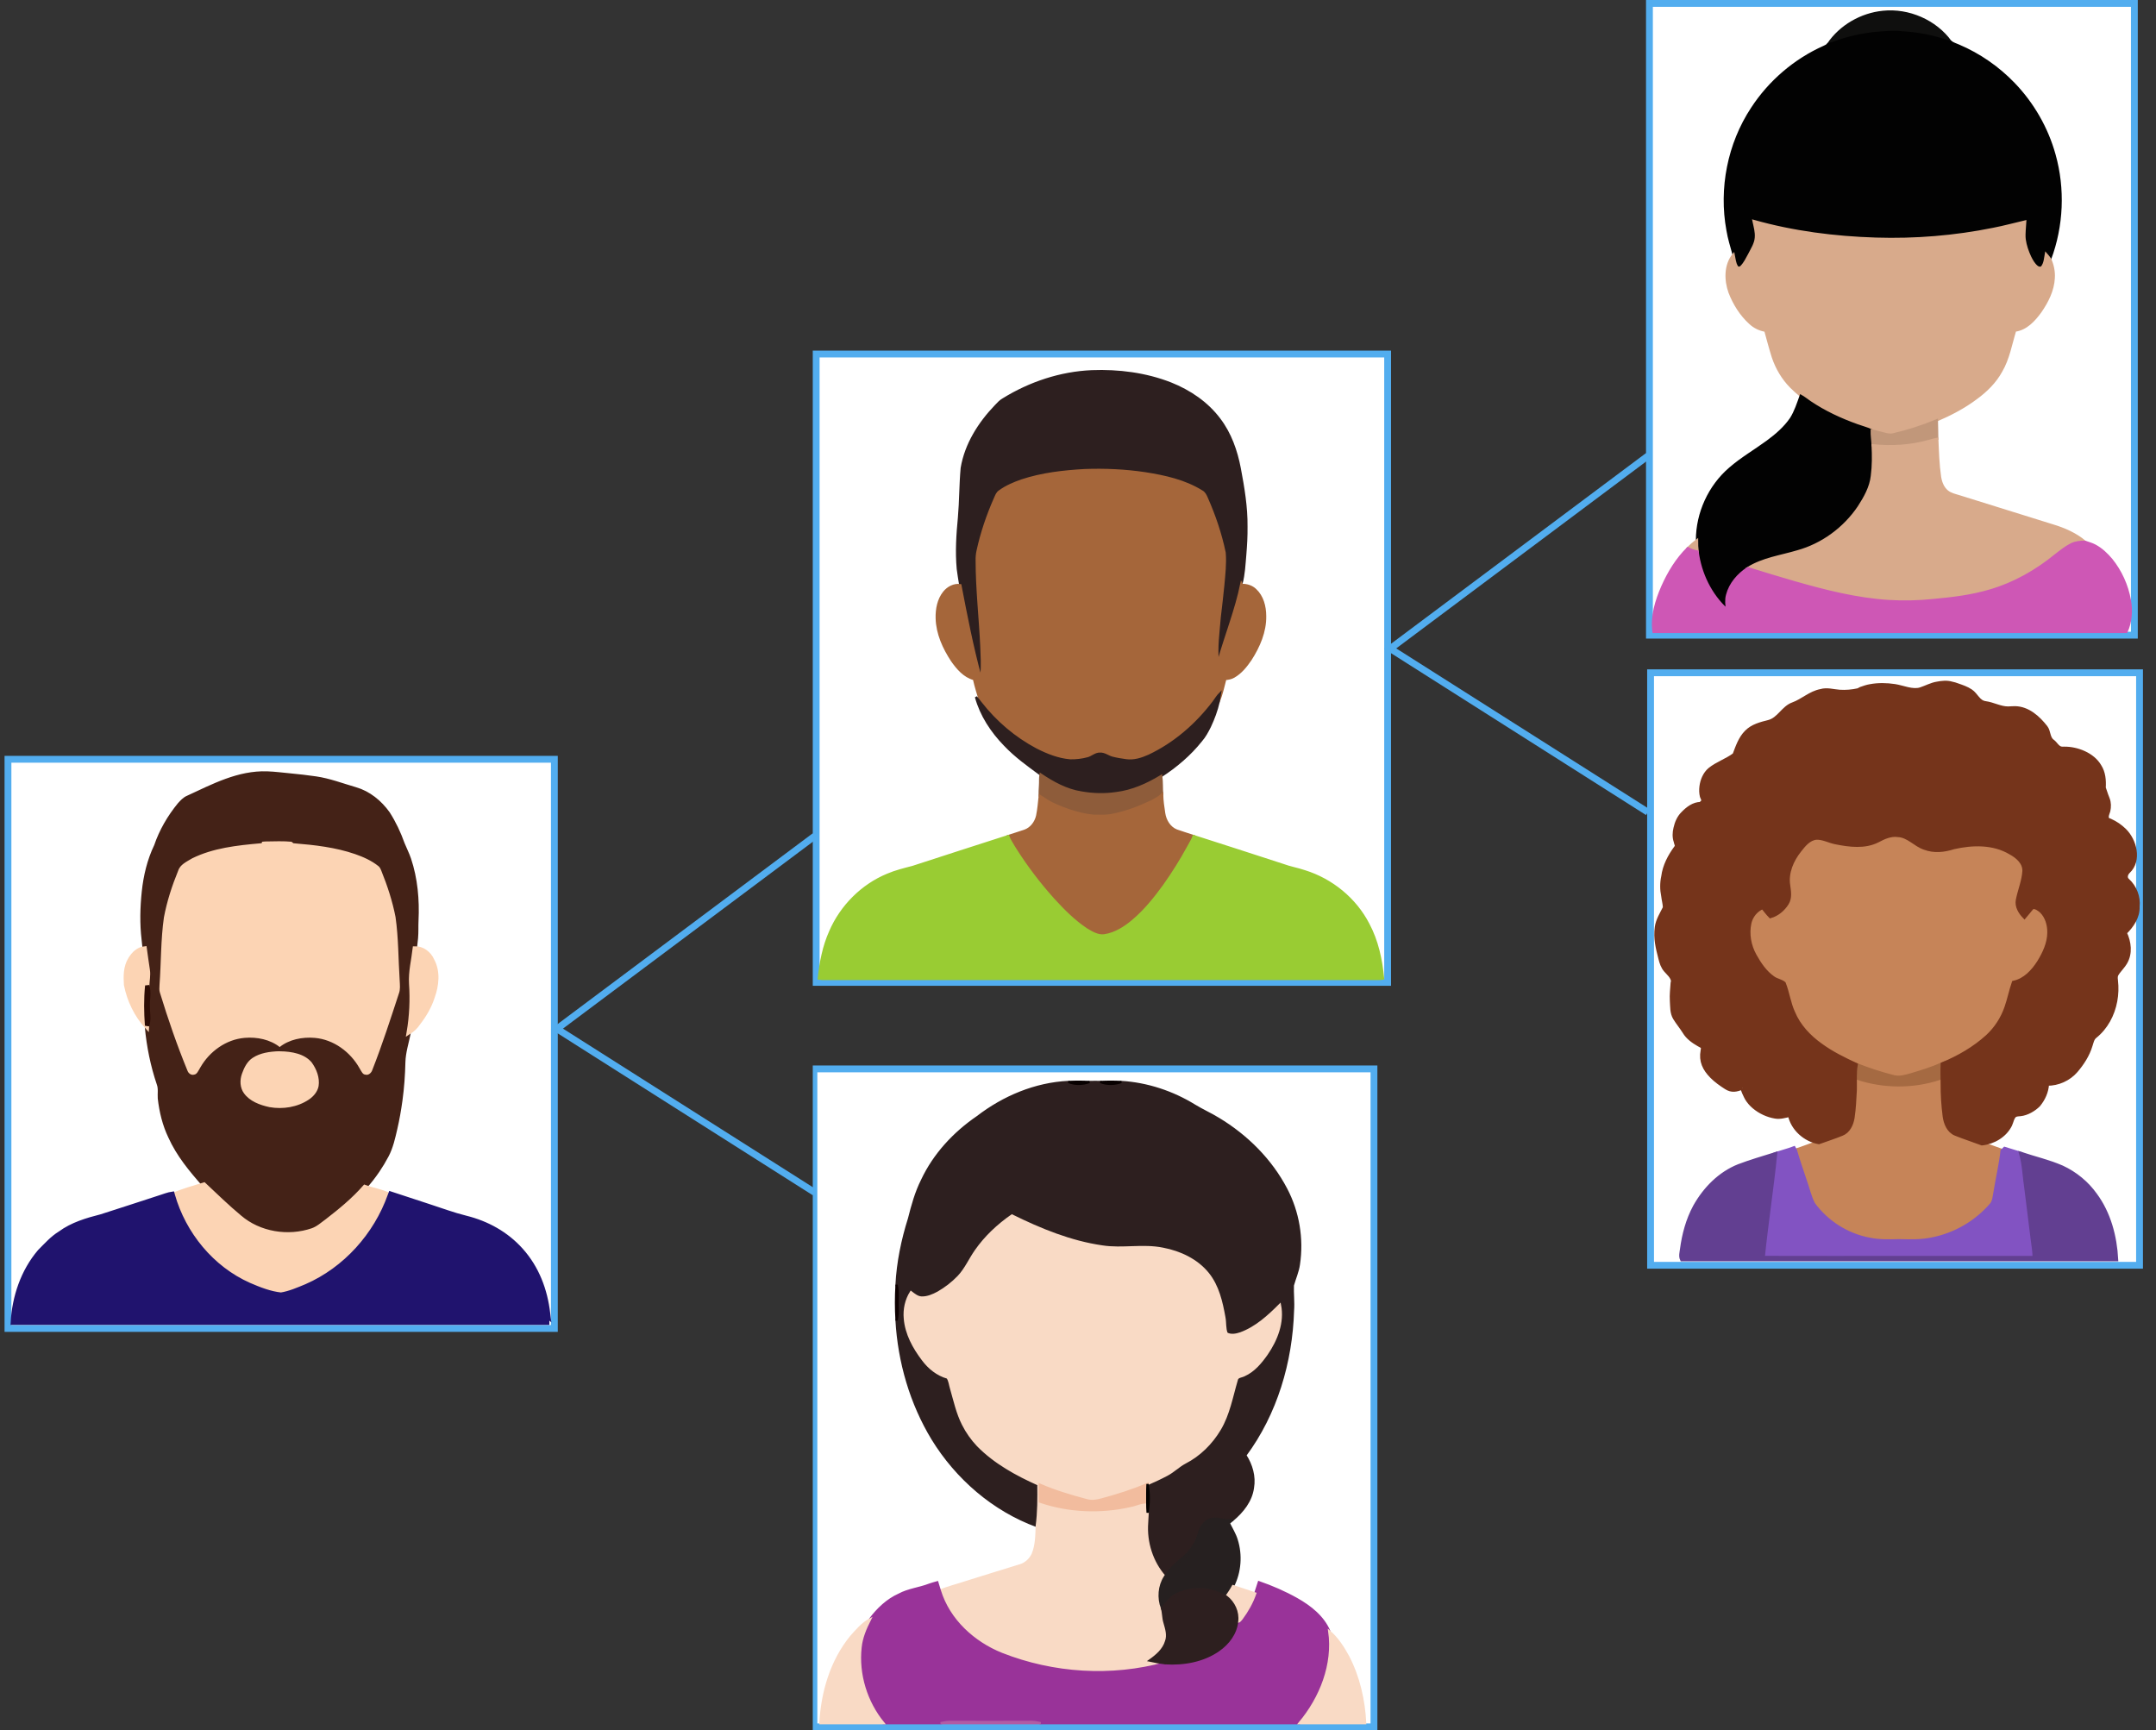 <svg width="947" height="760" viewBox="0 0 947 760" fill="none" xmlns="http://www.w3.org/2000/svg">
<rect x="0" y="0" width="947" height="760" fill="#333333" stroke="none"/>
<g clip-path="url(#clip0)">
<rect x="724.998" y="295.5" width="214.772" height="260.251" fill="white" stroke="#52ADEF" stroke-width="3"/>
<path d="M824.74 369.205C827.48 367.748 830.46 366.362 833.658 366.819C838.262 367.02 841.237 371.075 845.415 372.422C849.512 373.988 854.023 373.488 858.11 372.156C866.331 370.276 875.593 370.031 883.056 374.499C886.064 376.118 889.229 378.771 889.164 382.499C888.93 386.907 887.126 391.027 886.282 395.32C885.742 398.109 887.355 400.728 889.229 402.652C890.444 401.283 891.49 399.772 892.749 398.435C894.214 398.261 895.527 399.245 896.601 400.136C899.139 402.571 900.164 406.229 900.104 409.669C900.055 414.327 898.012 418.68 895.62 422.577C893.016 426.664 889.436 430.567 884.495 431.627C883.275 435.203 882.534 438.926 881.291 442.497C879.619 447.378 876.726 451.845 872.918 455.34C867.186 460.531 860.381 464.455 853.255 467.422C848.864 469.368 844.266 470.819 839.662 472.178C837.085 472.917 834.361 473.754 831.681 473.047C826.047 471.656 820.539 469.786 815.14 467.688C809.839 465.21 804.549 462.628 799.815 459.166C794.623 455.481 790.062 450.682 787.611 444.742C785.715 440.66 785.197 436.116 783.552 431.969C782.179 430.866 780.261 430.659 778.834 429.599C775.282 427.143 772.808 423.458 770.738 419.74C768.324 415.436 767.387 410.278 768.428 405.435C769.12 402.337 771.294 399.636 774.263 398.429C775.374 399.772 776.404 401.196 777.646 402.435C780.61 401.598 783.198 399.413 784.827 396.82C786.396 394.402 785.829 391.445 785.464 388.771C784.642 383.265 787.017 377.798 790.395 373.553C792.296 371.118 794.503 368.308 797.821 367.976C800.817 367.878 803.509 369.476 806.407 370.014C812.416 371.205 819.052 372.091 824.74 369.205Z" fill="#C68458" stroke="#C68458" stroke-width="1.717"/>
<path d="M839.662 472.178C844.266 470.819 848.864 469.368 853.255 467.423C853.135 470.27 853.244 473.129 853.25 475.983C853.086 475.755 852.759 475.303 852.591 475.081C840.496 479.13 827.181 479.027 815.097 475.004C814.971 476.265 814.835 477.526 814.748 478.793C814.868 475.091 814.465 471.358 815.14 467.689C820.539 469.787 826.047 471.656 831.681 473.048C834.361 473.754 837.085 472.917 839.662 472.178Z" fill="#A56A42" stroke="#A56A42" stroke-width="1.717"/>
<path d="M815.097 475.005C827.18 479.026 840.496 479.13 852.591 475.081C852.76 475.304 853.086 475.755 853.25 475.983C853.223 480.782 853.539 485.581 854.149 490.342C854.574 493.37 855.898 496.745 858.938 497.995C862.757 499.55 866.696 500.794 870.553 502.251C873.517 503.43 876.53 504.479 879.537 505.555C878.867 511.61 877.423 517.551 876.475 523.567C876.072 525.404 876.05 527.464 874.885 529.03C868.227 536.862 858.878 542.34 848.777 544.329C843.994 545.384 839.069 545.237 834.209 545.117C829.839 545.221 825.421 545.367 821.122 544.465C811.305 542.639 802.288 536.927 796.437 528.866C794.71 525.589 793.996 521.899 792.716 518.447C791.294 514.116 789.768 509.816 788.51 505.436C792.018 504.322 795.445 502.957 798.91 501.713C802.261 500.501 805.666 499.408 808.968 498.066C811.882 496.935 813.304 493.81 813.756 490.908C814.361 486.897 814.535 482.837 814.748 478.793C814.835 477.526 814.971 476.265 815.097 475.005Z" fill="#C68458" stroke="#C68458" stroke-width="1.717"/>
<path d="M938.943 398.239C939.412 393.951 937.717 389.619 934.558 386.706C933.245 385.662 933.762 383.825 934.83 382.82C940.043 377.911 937.66 369.065 933.135 364.669C931.359 362.943 929.265 361.489 926.995 360.485C925.77 359.943 925.399 360.06 925.397 358.721C925.396 357.875 925.893 356.991 926.082 356.174C926.476 354.463 926.457 352.53 925.813 350.878C925.361 349.677 924.865 348.497 924.506 347.269C924.402 346.959 924.19 346.334 924.081 346.024C924.266 342.763 924.015 339.35 922.19 336.535C919.247 331.433 912.356 328.733 906.642 328.807C906.155 328.813 905.66 328.851 905.189 328.73C903.632 328.333 902.83 326.486 901.569 325.599C899.537 324.17 900.006 321.294 898.551 319.436C895.259 315.229 890.733 311.1 885.054 311.027C884.044 311.014 883.036 311.139 882.025 311.146C878.686 311.169 875.406 309.255 872.09 308.826C868.937 308.418 868.058 305.168 865.643 303.552C863.838 302.344 861.891 301.704 859.864 300.995C859.553 300.886 858.938 300.679 858.627 300.571C858.295 300.489 857.63 300.326 857.298 300.245C855.2 299.614 852.994 299.848 850.891 300.255C848.319 300.652 846.031 301.968 843.579 302.756C840.075 303.882 835.709 301.829 832.214 301.31C828.662 300.783 825.012 300.701 821.482 301.364C820.049 301.598 818.687 302.071 817.33 302.555C817.041 302.701 816.469 303.006 816.18 303.158C813.511 303.753 810.775 303.987 808.046 303.811C805.204 303.628 802.512 302.675 799.689 303.527C795.183 304.37 791.795 307.778 787.551 309.321C783.225 310.854 781.394 315.925 776.883 317.094C773.396 317.969 769.719 318.893 767.125 321.55C764.401 324.268 763.176 327.996 761.852 331.502C758.479 334.051 754.29 335.355 750.983 338.035C748.836 339.873 747.655 342.716 747.312 345.471C747.132 346.915 747.17 348.409 747.52 349.826C747.624 350.244 748.252 351.316 748.184 351.684C748.167 351.78 747.103 353.09 747.044 353.09C743.922 353.085 741.269 355.133 739.204 357.28C737.428 359.014 736.431 361.384 735.908 363.775C735.434 365.678 735.363 367.721 736.006 369.596C736.082 370.461 736.899 371.45 736.197 372.227C733.413 376.015 731.124 380.293 730.536 385.01C729.926 387.815 729.931 390.739 730.52 393.549C730.705 395.261 731.217 396.935 731.255 398.663C729.888 401.441 728.133 404.109 727.708 407.245C727.04 412.176 728.068 416.2 729.278 420.952C729.773 422.896 730.318 424.667 731.648 426.194C732.898 427.628 734.451 428.83 734.829 430.806C734.78 431.051 734.687 431.54 734.644 431.785C734.491 434.355 734.148 436.932 734.317 439.513C734.497 442.073 734.29 444.813 735.652 447.111C736.932 449.231 738.545 451.128 739.858 453.231C741.318 455.69 743.698 457.376 746.137 458.773C747.804 459.728 748.19 459.553 747.829 461.484C746.972 466.07 748.653 469.512 751.852 472.77C753.733 474.685 755.946 476.221 758.196 477.669C760.62 479.229 762.777 478.795 765.393 477.657C764.908 477.868 767.029 482.097 767.275 482.497C768.141 483.909 769.181 485.104 770.452 486.168C773.109 488.394 776.368 489.908 779.793 490.473C781.981 490.834 784.029 490.168 786.151 489.712C787.415 495.821 792.852 500.636 798.91 501.712C802.261 500.5 805.666 499.408 808.967 498.066C811.882 496.935 813.304 493.81 813.756 490.908C814.361 486.896 814.535 482.837 814.748 478.793C814.868 475.091 814.465 471.357 815.14 467.689C809.839 465.21 804.549 462.629 799.815 459.167C794.622 455.482 790.062 450.682 787.611 444.742C785.715 440.66 785.197 436.116 783.552 431.969C782.179 430.866 780.261 430.66 778.834 429.6C775.282 427.143 772.808 423.458 770.738 419.741C768.324 415.436 767.387 410.278 768.428 405.435C769.12 402.337 771.293 399.636 774.263 398.43C775.374 399.772 776.404 401.196 777.646 402.435C780.61 401.598 783.198 399.413 784.827 396.821C786.396 394.402 785.829 391.446 785.464 388.771C784.641 383.266 787.017 377.798 790.395 373.553C792.296 371.118 794.503 368.308 797.82 367.977C800.817 367.879 803.508 369.477 806.407 370.015C812.416 371.205 819.052 372.091 824.74 369.205C827.48 367.748 830.46 366.362 833.658 366.819C838.262 367.02 841.237 371.075 845.415 372.423C849.512 373.988 854.023 373.488 858.11 372.156C866.331 370.276 875.593 370.031 883.056 374.499C886.064 376.118 889.229 378.771 889.164 382.499C888.93 386.907 887.126 391.027 886.282 395.321C885.742 398.109 887.355 400.728 889.229 402.652C890.444 401.283 891.49 399.772 892.749 398.435C894.214 398.261 895.527 399.245 896.601 400.136C899.139 402.571 900.164 406.229 900.104 409.669C900.055 414.327 898.012 418.681 895.62 422.578C893.016 426.665 889.436 430.567 884.495 431.627C883.275 435.203 882.534 438.926 881.291 442.497C879.619 447.378 876.726 451.846 872.918 455.34C867.186 460.531 860.381 464.455 853.255 467.423C853.135 470.271 853.244 473.13 853.25 475.983C853.223 480.782 853.539 485.581 854.149 490.342C854.574 493.37 855.898 496.745 858.938 497.995C862.757 499.549 866.696 500.794 870.553 502.251C875.636 501.718 880.649 498.767 882.948 494.103C883.536 492.909 883.948 490.348 885.244 489.778C885.93 489.477 886.704 489.483 887.449 489.407C890.309 489.115 893.341 487.343 895.359 485.342C897.521 482.728 899.02 479.472 899.156 476.048C903.972 476.081 908.734 473.939 911.866 470.293C914.623 467.048 917.009 463.385 918.246 459.281C918.731 457.863 918.965 456.216 920.213 455.221C925.028 451.383 928.031 445.687 929.14 439.694C929.685 436.747 929.788 433.715 929.441 430.737C929.233 428.951 929.262 428.437 930.356 426.96C931.379 425.581 932.602 424.352 933.484 422.869C935.922 418.768 935.296 413.858 933.337 409.697C936.415 406.68 939.134 402.734 938.943 398.239Z" fill="#75341B" stroke="#75341B" stroke-width="1.717"/>
<path d="M779.749 506.941C782.468 506.06 785.246 505.354 787.927 504.348C788.068 504.62 788.363 505.164 788.51 505.435C789.768 509.816 791.294 514.115 792.716 518.447C793.996 521.898 794.71 525.589 796.437 528.866C802.288 536.926 811.305 542.639 821.122 544.465C825.421 545.367 829.839 545.22 834.209 545.117C839.069 545.237 843.994 545.383 848.777 544.329C858.878 542.34 868.227 536.861 874.884 529.029C876.05 527.464 876.072 525.404 876.475 523.567C877.423 517.55 878.867 511.61 879.537 505.555C879.788 505.316 880.294 504.838 880.545 504.593C882.942 505.354 885.345 506.093 887.758 506.827C889.131 511.773 889.23 516.952 890.025 522.007C890.962 529.567 891.937 537.117 892.847 544.677C893.212 547.269 893.61 549.867 893.648 552.498C853.866 552.438 814.084 552.568 774.307 552.471C775.832 537.263 778.224 522.143 779.749 506.941Z" fill="#8253C2" stroke="#8253C2" stroke-width="1.717"/>
<path d="M763.71 512.18C768.967 510.175 774.383 508.626 779.749 506.941C778.224 522.143 775.832 537.263 774.306 552.471C814.083 552.569 853.865 552.438 893.648 552.498C893.61 549.867 893.212 547.269 892.847 544.677C891.937 537.117 890.962 529.567 890.025 522.007C889.229 516.953 889.131 511.773 887.758 506.827C893.746 508.805 899.94 510.235 905.737 512.767C911.523 515.447 916.622 519.627 920.322 524.822C926.347 532.97 929.006 543.149 929.54 553.145H738.785C738.115 551.742 738.578 550.215 738.758 548.769C739.618 542.242 741.351 535.758 744.505 529.948C748.815 522.23 755.385 515.49 763.71 512.18Z" fill="#623F91" stroke="#623F91" stroke-width="1.717"/>
</g>
<g clip-path="url(#clip1)">
<rect x="724.5" y="1.5" width="213" height="277.478" fill="white" stroke="#52ADEF" stroke-width="3"/>
<path d="M803.019 19.359C808.407 11.389 817.557 6.168 827.096 5.217C838.359 4.055 850.145 9.163 856.815 18.338C855.469 18.069 854.141 17.734 852.848 17.285C847.294 15.579 841.528 14.586 835.731 14.226C831.392 13.767 827.043 14.226 822.719 14.586C817.084 15.349 811.467 16.511 806.139 18.536C805.132 18.921 804.083 19.178 803.019 19.359Z" fill="#0F0F0E" stroke="#0F0F0E"/>
<path d="M822.719 14.586C827.043 14.226 831.392 13.767 835.731 14.226C841.528 14.586 847.294 15.579 852.848 17.285C854.141 17.734 855.469 18.069 856.815 18.338C857.854 19.14 859.133 19.514 860.324 20.03C869.428 23.898 877.713 29.653 884.567 36.782C892.961 45.504 899.175 56.321 902.408 67.993C906.594 82.947 905.905 99.215 900.475 113.766C899.921 112.964 899.299 112.215 898.652 111.491C898.303 113.406 898.218 115.522 897.031 117.15C896.441 117.938 895.307 117.645 894.664 117.097C893.343 116.009 892.502 114.466 891.742 112.961C890.587 110.484 889.668 107.87 889.297 105.153C889.004 102.525 889.449 99.893 889.566 97.269C884.888 98.36 880.253 99.639 875.533 100.543C858.575 103.984 841.225 105.383 823.934 104.846C805.817 104.281 787.683 101.981 770.22 97.035C770.735 99.494 771.502 101.97 771.241 104.511C771.004 107.167 769.467 109.428 768.308 111.756C767.27 113.604 766.376 115.603 764.86 117.119C764.358 117.691 763.309 117.836 762.913 117.066C761.914 115.483 761.864 113.54 761.469 111.76C760.497 108.245 759.398 104.754 758.808 101.147C755.424 82.802 759.275 63.214 769.555 47.62C777.218 35.842 788.312 26.318 801.147 20.595C801.832 20.288 802.535 19.956 803.019 19.359C804.083 19.179 805.132 18.921 806.139 18.536C811.467 16.511 817.084 15.349 822.719 14.586Z" fill="#020202" stroke="#020202"/>
<path d="M770.22 97.035C787.683 101.981 805.817 104.281 823.934 104.846C841.224 105.383 858.575 103.984 875.533 100.543C880.253 99.639 884.888 98.36 889.566 97.269C889.449 99.893 889.004 102.525 889.297 105.153C889.668 107.87 890.587 110.484 891.742 112.961C892.502 114.466 893.342 116.009 894.664 117.097C895.307 117.645 896.441 117.938 897.031 117.15C898.218 115.522 898.303 113.406 898.652 111.491C899.299 112.215 899.921 112.964 900.475 113.766C901.648 116.38 902.263 119.259 902.072 122.131C901.807 127.529 899.274 132.51 896.257 136.877C893.526 140.667 889.99 144.543 885.103 145.2C883.252 151.206 882.21 157.564 878.991 163.054C876.352 167.869 872.346 171.776 867.94 174.987C862.666 178.948 856.773 182.003 850.731 184.607C844.51 187.214 838.066 189.281 831.495 190.81C829.916 191.188 828.336 190.655 826.821 190.259C825.27 189.818 823.673 189.539 822.133 189.055C820.094 188.111 817.9 187.585 815.798 186.808C808.492 184.197 801.387 180.908 794.95 176.549C793.611 175.659 792.385 174.588 790.962 173.825C789.488 172.6 788.054 171.321 786.694 169.971C783.041 166.287 780.335 161.705 778.702 156.791C777.498 152.976 776.491 149.104 775.42 145.25C772.933 144.833 770.598 143.716 768.754 141.992C764.673 138.322 761.688 133.532 759.713 128.441C757.784 123.043 757.671 116.395 761.469 111.76C761.864 113.54 761.914 115.483 762.914 117.066C763.309 117.836 764.359 117.691 764.86 117.119C766.376 115.603 767.27 113.604 768.308 111.756C769.467 109.428 771.004 107.167 771.241 104.511C771.502 101.97 770.735 99.494 770.22 97.035Z" fill="#D8AA8B" stroke="#D8AA8B"/>
<path d="M790.961 173.825C792.385 174.588 793.611 175.659 794.95 176.549C801.387 180.908 808.492 184.197 815.798 186.808C817.9 187.585 820.094 188.111 822.132 189.054C822.079 191.241 822.457 193.41 822.546 195.593C822.775 200.069 822.8 204.577 822.214 209.032C821.67 214.051 819.098 218.549 816.398 222.714C810.078 232.061 800.44 239.158 789.545 242.182C782.189 244.38 774.289 245.393 767.679 249.555C763.468 252.293 759.91 256.391 758.624 261.326C758.034 263.453 758.289 265.671 758.61 267.819C751.368 261.273 746.881 251.915 745.641 242.285C745.45 240.617 745.383 238.943 745.394 237.268C745.394 225.342 750.81 213.515 759.871 205.757C764.977 201.313 770.866 197.925 776.31 193.933C780.207 191.064 783.945 187.843 786.697 183.826C788.626 180.735 789.736 177.231 790.961 173.825Z" fill="#020202" stroke="#020202"/>
<path d="M831.495 190.81C838.066 189.281 844.51 187.214 850.732 184.607C850.76 187.32 850.926 190.029 850.915 192.746C849.728 192.997 848.555 193.304 847.393 193.647C839.341 195.94 830.852 196.466 822.546 195.593C822.458 193.41 822.08 191.241 822.133 189.055C823.673 189.538 825.27 189.818 826.821 190.259C828.336 190.655 829.916 191.188 831.495 190.81Z" fill="#C1977A" stroke="#C1977A"/>
<path d="M847.393 193.647C848.555 193.304 849.728 192.997 850.915 192.746C851.166 198.314 851.308 203.906 852.12 209.427C852.488 211.805 853.403 214.257 855.321 215.818C856.897 217.093 858.942 217.471 860.825 218.072C874.385 222.304 887.944 226.536 901.507 230.754C906.651 232.294 911.714 234.495 915.854 237.979C913.788 237.954 911.657 238.134 909.785 239.084C907.273 240.338 905.089 242.129 902.878 243.836C894.427 250.753 884.747 256.264 874.236 259.344C866.164 261.778 857.752 262.785 849.382 263.559C842.737 264.251 836.031 264.417 829.361 263.993C815.332 263.085 801.642 259.595 788.174 255.741C781.317 253.766 774.491 251.689 767.68 249.555C774.29 245.394 782.189 244.38 789.545 242.182C800.44 239.159 810.078 232.061 816.399 222.714C819.098 218.549 821.67 214.052 822.214 209.032C822.8 204.577 822.776 200.069 822.546 195.593C830.852 196.466 839.341 195.94 847.393 193.647Z" fill="#D8AA8B" stroke="#D8AA8B"/>
<path d="M741.359 240.769C742.631 239.522 743.977 238.349 745.394 237.269C745.383 238.943 745.45 240.618 745.641 242.285C744.136 242.027 742.695 241.504 741.359 240.769Z" fill="#D8AA8B" stroke="#D8AA8B"/>
<path d="M909.785 239.084C911.657 238.134 913.787 237.954 915.854 237.979C917.299 238.501 918.804 238.879 920.164 239.607C923.005 241.109 925.365 243.362 927.421 245.8C931.54 250.905 934.317 257.066 935.49 263.516C936.345 268.218 936.013 273.189 934.01 277.573H726.312C725.33 270.716 727.453 263.884 730.167 257.663C732.922 251.463 736.498 245.549 741.359 240.769C742.694 241.504 744.136 242.027 745.641 242.285C746.881 251.915 751.368 261.273 758.61 267.819C758.289 265.671 758.034 263.453 758.624 261.326C759.91 256.391 763.468 252.293 767.679 249.555C774.491 251.689 781.316 253.766 788.174 255.741C801.641 259.595 815.331 263.085 829.361 263.993C836.031 264.417 842.737 264.251 849.382 263.559C857.752 262.785 866.163 261.778 874.236 259.344C884.747 256.264 894.427 250.753 902.878 243.836C905.089 242.129 907.273 240.338 909.785 239.084Z" fill="#CE57B5" stroke="#CE57B5"/>
</g>
<g clip-path="url(#clip2)">
<rect x="357.5" y="469.5" width="246" height="289" fill="white" stroke="#52ADEF" stroke-width="3"/>
<path d="M429.347 490.644C440.8 481.811 454.772 475.931 469.311 475.238C472.232 476.392 475.568 476.304 478.507 475.255C480.105 475.203 481.709 475.203 483.307 475.244C486.234 476.38 489.57 476.316 492.509 475.25C503.875 475.943 515.013 479.637 524.694 485.598C528.111 487.69 531.785 489.31 535.197 491.408C547.56 498.849 558.226 509.442 564.932 522.273C570.239 532.359 572.198 544.129 570.501 555.393C570.064 558.58 568.694 561.511 567.854 564.588C567.702 568.276 568.21 571.97 567.912 575.665C567.23 598.238 560.524 620.951 546.988 639.218C549.7 643.426 551.199 648.501 550.318 653.512C549.554 659.245 545.734 663.965 541.437 667.584C538.136 668.528 534.847 666.238 531.575 667.38C528.945 668.33 527.301 670.858 526.601 673.463C525.388 677.711 522.915 681.603 519.445 684.359C516.5 686.737 513.678 689.365 511.678 692.61C505.945 686.189 503.187 677.349 503.846 668.807C503.933 667.351 504.021 665.894 504.079 664.437C504.668 660.283 504.796 655.977 504.021 651.834C506.902 650.569 509.765 649.252 512.547 647.772C515.41 646.281 517.69 643.903 520.548 642.4C526.881 639.154 532.124 633.928 535.751 627.839C539.722 621.207 541.034 613.481 543.198 606.168C543.431 604.566 545.332 604.659 546.481 604.041C550.703 602.171 553.765 598.471 556.365 594.782C560.669 588.53 563.748 580.827 562.185 573.141C557.147 578.182 551.712 583.17 544.906 585.658C542.959 586.316 540.672 586.771 538.783 585.722C537.867 583.467 538.235 580.938 537.762 578.578C536.561 571.889 534.981 564.914 530.636 559.489C525.773 553.423 518.326 549.95 510.809 548.511C502.02 546.699 493.016 548.884 484.193 547.509C470.232 545.504 457.041 540.091 444.474 533.891C438.403 538.122 432.892 543.255 428.647 549.338C425.981 553.114 424.162 557.484 420.931 560.852C418.319 563.556 415.304 565.881 412.038 567.751C409.822 568.94 407.384 570.006 404.819 569.931C402.976 569.861 401.518 568.626 400.136 567.559C397.961 570.991 397.086 575.134 397.459 579.16C398.007 585.856 401.366 591.974 405.373 597.23C408.09 600.883 411.782 603.837 416.214 605.084C417.17 606.5 417.275 608.33 417.794 609.938C419.322 615.217 420.477 620.671 422.99 625.607C424.687 628.998 426.897 632.121 429.498 634.871C436.969 642.487 446.462 647.685 456.12 652.003C456.19 658.103 456.195 664.204 455.391 670.264C436.333 663.278 420.185 649.27 409.618 632.045C400.095 616.377 394.858 598.244 393.809 579.988C394.246 578.187 394.392 576.329 394.269 574.481C394.042 571.096 394.707 567.652 393.803 564.331C394.316 554.431 396.334 544.648 399.314 535.208C400.772 529.434 402.369 523.648 405.069 518.304C410.376 507.03 419.106 497.642 429.347 490.644Z" fill="#2D1F1F" stroke="#2D1F1F"/>
<path d="M469.311 475.238C472.372 475.087 475.446 475.098 478.507 475.255C475.568 476.304 472.232 476.392 469.311 475.238Z" fill="#070000" stroke="#070000"/>
<path d="M483.307 475.244C486.374 475.098 489.441 475.087 492.509 475.25C489.57 476.316 486.234 476.38 483.307 475.244Z" fill="#070000" stroke="#070000"/>
<path d="M428.647 549.339C432.892 543.255 438.403 538.122 444.474 533.892C457.041 540.091 470.232 545.505 484.193 547.509C493.016 548.884 502.02 546.699 510.809 548.511C518.326 549.951 525.773 553.423 530.636 559.489C534.981 564.914 536.561 571.889 537.763 578.578C538.235 580.938 537.868 583.467 538.783 585.722C540.672 586.771 542.958 586.316 544.906 585.658C551.712 583.17 557.147 578.182 562.185 573.142C563.748 580.827 560.669 588.531 556.365 594.783C553.765 598.471 550.703 602.171 546.481 604.042C545.332 604.659 543.431 604.566 543.198 606.168C541.034 613.481 539.722 621.208 535.751 627.839C532.123 633.928 526.881 639.155 520.548 642.4C517.69 643.904 515.41 646.281 512.547 647.773C509.765 649.253 506.902 650.57 504.021 651.834C497.484 654.677 490.655 656.804 483.779 658.645C481.657 659.246 479.394 659.578 477.242 658.919C470.273 657.084 463.351 655.004 456.732 652.131C456.651 654.602 456.674 657.072 456.761 659.543C469.468 663.895 483.429 664.431 496.51 661.466C498.994 661.011 501.338 659.671 503.922 659.91C503.916 661.419 503.969 662.928 504.079 664.437C504.021 665.894 503.934 667.351 503.846 668.808C503.187 677.35 505.945 686.189 511.678 692.61C509.083 696.637 508.698 701.869 510.383 706.321C511.007 708.401 510.862 710.627 511.515 712.707C512.261 715.353 513.212 718.196 512.203 720.917C511.101 724.652 508.027 727.222 504.972 729.384C507.211 729.885 509.474 730.27 511.748 730.549C488.217 737.023 462.628 735.391 439.955 726.447C427.615 721.494 416.797 711.641 412.814 698.711C416.57 697.114 420.564 696.205 424.419 694.888C432.292 692.453 440.153 689.965 448.037 687.558C450.498 686.853 452.487 684.971 453.601 682.693C455.228 678.789 455.263 674.436 455.391 670.264C456.196 664.204 456.19 658.103 456.12 652.003C446.463 647.685 436.969 642.487 429.498 634.871C426.897 632.121 424.687 628.998 422.99 625.607C420.477 620.671 419.322 615.217 417.794 609.938C417.275 608.33 417.17 606.5 416.214 605.084C411.782 603.837 408.09 600.883 405.373 597.23C401.366 591.974 398.008 585.855 397.459 579.16C397.086 575.134 397.961 570.991 400.136 567.559C401.518 568.626 402.976 569.861 404.819 569.931C407.385 570.006 409.822 568.94 412.038 567.751C415.304 565.881 418.319 563.556 420.932 560.852C424.162 557.485 425.982 553.114 428.647 549.339Z" fill="#F9DAC5" stroke="#F9DAC5"/>
<path d="M393.803 564.331C394.707 567.653 394.042 571.096 394.269 574.482C394.392 576.329 394.246 578.188 393.809 579.988C393.482 574.779 393.488 569.546 393.803 564.331Z" fill="#0F0101" stroke="#0F0101"/>
<path d="M456.732 652.131C463.351 655.004 470.273 657.084 477.242 658.919C479.394 659.578 481.656 659.246 483.779 658.645C490.654 656.804 497.483 654.677 504.02 651.834C503.869 654.526 503.945 657.218 503.921 659.91C501.338 659.671 498.993 661.011 496.509 661.466C483.429 664.431 469.468 663.895 456.761 659.543C456.673 657.072 456.65 654.601 456.732 652.131Z" fill="#F2BC9E" stroke="#F2BC9E"/>
<path d="M504.021 651.834C504.796 655.977 504.668 660.283 504.079 664.437C503.968 662.928 503.916 661.419 503.922 659.91C503.945 657.218 503.869 654.526 504.021 651.834Z" fill="#020000" stroke="#020000"/>
<path d="M531.575 667.38C534.847 666.238 538.136 668.528 541.436 667.584C540.865 668.062 540.293 668.539 539.722 669.017C540.906 671.441 542.387 673.749 543.174 676.353C545.274 683.002 544.72 690.46 541.582 696.689C540.725 698.303 539.675 699.795 538.655 701.304C534.456 699.09 529.761 697.551 524.956 698.053C521.562 698.367 518.133 699.27 515.281 701.187C513.351 702.592 512.004 704.608 510.383 706.321C508.697 701.869 509.082 696.637 511.677 692.61C513.678 689.365 516.5 686.737 519.445 684.359C522.915 681.603 525.387 677.711 526.6 673.463C527.3 670.858 528.945 668.33 531.575 667.38Z" fill="#262020" stroke="#262020"/>
<path d="M408.108 696.083C409.28 695.67 410.475 695.326 411.677 694.999C412.05 696.235 412.417 697.476 412.814 698.711C416.797 711.641 427.614 721.494 439.954 726.447C462.628 735.391 488.217 737.023 511.748 730.549C519.935 731.068 528.56 729.565 535.36 724.763C539.53 721.832 542.877 717.416 543.373 712.218C544.352 712.503 544.889 711.519 545.425 710.901C547.91 707.551 549.974 703.868 551.35 699.917C551.922 698.274 552.429 696.613 552.965 694.958C558.698 696.957 564.308 699.375 569.603 702.359C575.511 705.703 581.214 710.149 583.891 716.588C585.949 731.126 580.083 745.833 570.805 756.869H457.128C455.839 756.613 454.551 756.31 453.233 756.292C441.167 756.351 429.101 756.339 417.036 756.298C415.724 756.321 414.435 756.619 413.152 756.869H388.023C380.483 747.692 376.692 735.479 377.975 723.656C378.389 719.28 380.156 715.207 382.116 711.326C385.498 706.781 389.697 702.743 394.928 700.401C399.045 698.169 403.792 697.761 408.108 696.083Z" fill="#993399" stroke="#993399"/>
<path d="M538.655 701.304C539.675 699.795 540.725 698.303 541.582 696.689C544.831 697.796 548.108 698.793 551.35 699.917C549.974 703.868 547.91 707.55 545.425 710.901C544.889 711.519 544.352 712.503 543.373 712.218C543.938 708.046 541.95 703.839 538.655 701.304Z" fill="#F9DAC5" stroke="#F9DAC5"/>
<path d="M515.282 701.187C518.133 699.27 521.562 698.367 524.956 698.053C529.761 697.551 534.456 699.09 538.655 701.304C541.95 703.839 543.938 708.046 543.373 712.218C542.877 717.415 539.53 721.832 535.36 724.763C528.56 729.564 519.935 731.068 511.748 730.549C509.473 730.269 507.211 729.885 504.971 729.384C508.027 727.222 511.1 724.652 512.202 720.917C513.211 718.196 512.261 715.353 511.514 712.707C510.861 710.627 511.007 708.401 510.383 706.321C512.004 704.608 513.351 702.592 515.282 701.187Z" fill="#2D1F1F" stroke="#2D1F1F"/>
<path d="M373.794 718.919C376.296 716.122 378.763 713.144 382.116 711.326C380.156 715.207 378.39 719.28 377.975 723.656C376.693 735.479 380.483 747.692 388.023 756.869H360.376C361.087 743.328 365.123 729.553 373.794 718.919Z" fill="#F9DAC5" stroke="#F9DAC5"/>
<path d="M583.891 716.588C587.39 719.612 589.921 723.545 592.119 727.566C596.831 736.598 599.117 746.742 599.625 756.869H570.805C580.083 745.833 585.949 731.126 583.891 716.588Z" fill="#F9DAC5" stroke="#F9DAC5"/>
<path d="M413.152 756.869C414.435 756.619 415.724 756.322 417.036 756.298C429.101 756.339 441.167 756.351 453.233 756.292C454.551 756.31 455.84 756.613 457.128 756.869H413.152V756.869Z" fill="#B15CA4" stroke="#B15CA4"/>
</g>
<g clip-path="url(#clip3)">
<rect x="358.5" y="155.5" width="251" height="276" fill="white" stroke="#52ADEF" stroke-width="3"/>
<path d="M440.64 175.401C452.333 168.17 465.804 163.669 479.584 163.081C491.321 162.635 503.254 164.148 514.227 168.446C522.517 171.745 530.218 176.94 535.596 184.13C540.391 190.406 543.06 198.021 544.525 205.709C546.114 214.167 547.569 222.715 547.47 231.35C547.521 235.455 547.278 239.557 546.943 243.648C546.558 247.902 546.409 252.221 545.282 256.366C542.94 267.822 538.566 278.718 535.355 289.938C535.225 290.268 535.079 290.595 534.923 290.914C534.214 284.258 535.217 277.586 535.744 270.951C536.29 266.341 536.835 261.727 537.286 257.103C537.711 252.334 538.293 247.539 537.893 242.747C536.17 234.49 533.45 226.457 530.032 218.747C529.545 217.615 528.989 216.41 527.833 215.818C520.379 211.183 511.638 209.244 503.065 207.902C494.292 206.569 485.395 206.188 476.534 206.497C467.142 207.019 457.678 208.087 448.712 211.063C445.301 212.261 441.92 213.698 438.989 215.843C437.917 216.577 437.528 217.872 437.008 218.994C433.746 226.366 431.143 234.04 429.427 241.916C429.107 243.332 428.998 244.78 429.023 246.228C429.038 258.744 430.459 271.201 431.052 283.694C431.168 287.978 431.572 292.286 431.041 296.558C430.99 296.874 430.863 297.161 430.659 297.419C427.049 284.105 424.409 270.555 421.813 257.019C421.421 254.649 421.028 252.279 420.726 249.898C420.028 242.388 420.519 234.831 421.239 227.342C421.875 220.105 421.791 212.82 422.45 205.589C424.191 195.15 430.096 185.847 437.342 178.311C438.357 177.252 439.338 176.119 440.64 175.401Z" fill="#2D1F1F" stroke="#2D1F1F"/>
<path d="M476.534 206.497C485.394 206.188 494.292 206.57 503.065 207.902C511.639 209.245 520.379 211.183 527.833 215.818C528.989 216.41 529.545 217.615 530.033 218.747C533.45 226.457 536.17 234.49 537.893 242.748C538.293 247.539 537.712 252.334 537.286 257.103C536.835 261.728 536.29 266.341 535.745 270.951C535.217 277.586 534.214 284.258 534.923 290.915C535.079 290.595 535.224 290.269 535.356 289.938C538.566 278.719 542.94 267.822 545.282 256.367C545.351 256.505 545.482 256.784 545.551 256.922C547.689 256.889 549.859 257.575 551.415 259.078C554.55 261.971 555.67 266.417 555.68 270.548C555.819 277.452 552.95 284 549.281 289.706C547.311 292.603 545.031 295.452 541.937 297.216C540.802 297.895 539.486 298.12 538.192 298.236C537.323 301.623 536.563 305.093 535.236 308.319C535.421 307.085 535.694 305.866 535.883 304.635C534.781 305.742 533.999 307.103 533.065 308.345C525.586 318.229 515.94 326.628 504.683 331.935C501.531 333.358 498.051 334.454 494.553 333.946C492.51 333.648 490.459 333.34 488.463 332.813C486.678 332.32 485.14 330.98 483.209 331.053C481.188 330.973 479.715 332.61 477.843 333.078C475.327 333.764 472.694 334.066 470.091 334.018C464.768 333.594 459.718 331.579 455.006 329.173C445.599 324.185 437.302 317.129 430.776 308.737C429.732 305.256 428.609 301.797 427.816 298.247C423.559 297.118 420.577 293.597 418.152 290.138C414.523 284.621 411.647 278.331 411.465 271.634C411.349 267.637 412.109 263.383 414.669 260.189C416.352 258.076 419.064 256.625 421.813 257.02C424.409 270.556 427.049 284.106 430.659 297.42C430.863 297.162 430.99 296.875 431.041 296.559C431.572 292.287 431.168 287.979 431.052 283.695C430.459 271.202 429.038 258.744 429.023 246.229C428.998 244.781 429.107 243.333 429.427 241.917C431.143 234.04 433.746 226.367 437.007 218.995C437.527 217.874 437.916 216.578 438.989 215.844C441.92 213.699 445.301 212.262 448.712 211.064C457.678 208.087 467.142 207.02 476.534 206.497Z" fill="#A5663A" stroke="#A5663A"/>
<path d="M533.065 308.345C533.999 307.103 534.781 305.742 535.883 304.635C535.694 305.865 535.421 307.085 535.236 308.319C534.399 312.032 533.05 315.619 531.44 319.063C530.349 321.274 529.171 323.47 527.535 325.335C522.652 331.462 516.616 336.584 510.057 340.845C504.007 344.533 497.364 347.521 490.267 348.377C485.202 349.132 480.024 348.987 474.988 348.094C468.418 347.089 462.492 343.796 457.053 340.138C451.584 336.13 446.036 332.148 441.36 327.205C435.597 321.296 430.907 314.163 428.703 306.159C429.463 306.961 430.045 307.909 430.776 308.736C437.303 317.128 445.6 324.185 455.006 329.172C459.718 331.579 464.768 333.593 470.091 334.018C472.694 334.065 475.327 333.764 477.843 333.078C479.715 332.609 481.188 330.972 483.209 331.052C485.14 330.98 486.678 332.319 488.463 332.813C490.46 333.339 492.51 333.647 494.554 333.945C498.051 334.453 501.531 333.357 504.683 331.934C515.94 326.628 525.586 318.228 533.065 308.345Z" fill="#2D1F1F" stroke="#2D1F1F"/>
<path d="M457.053 340.138C462.492 343.797 468.419 347.089 474.989 348.094C480.024 348.987 485.202 349.132 490.267 348.377C497.364 347.521 504.007 344.534 510.057 340.846C510.406 343.528 510.242 346.254 510.446 348.951C509.141 350.25 507.461 351.056 505.868 351.942C500.265 354.599 494.419 356.849 488.3 357.985C485.664 358.501 482.955 358.341 480.286 358.305C476.552 357.975 472.905 357.013 469.357 355.837C466.019 354.584 462.601 353.405 459.602 351.445C458.635 350.824 457.704 350.149 456.719 349.561C456.628 348.091 456.719 346.617 456.817 345.151C456.947 343.481 456.776 341.797 457.053 340.138Z" fill="#8E5C3A" stroke="#8E5C3A"/>
<path d="M505.868 351.942C507.461 351.056 509.141 350.25 510.446 348.951C510.515 351.713 510.904 354.453 511.333 357.183C511.798 360.377 513.689 363.564 516.794 364.795C519.281 365.688 521.819 366.432 524.331 367.256C523.75 368.838 522.841 370.268 522.044 371.749C518.798 377.691 515.231 383.459 511.297 388.973C507.272 394.533 502.92 399.938 497.658 404.392C494.062 407.43 489.899 410.087 485.169 410.82C482.286 411.252 479.65 409.637 477.275 408.225C471.814 404.606 467.168 399.923 462.764 395.118C456.405 388.043 450.628 380.443 445.585 372.377C444.607 370.7 443.491 369.081 442.811 367.256C445.228 366.454 447.672 365.727 450.082 364.896C452.922 363.887 454.911 361.223 455.569 358.352C456.165 355.452 456.412 352.501 456.718 349.56C457.703 350.149 458.634 350.824 459.601 351.444C462.601 353.404 466.019 354.584 469.356 355.836C472.905 357.012 476.552 357.974 480.286 358.305C482.955 358.341 485.663 358.501 488.299 357.985C494.419 356.849 500.265 354.599 505.868 351.942Z" fill="#A5663A" stroke="#A5663A"/>
<path d="M400.914 380.802C414.887 376.312 428.82 371.688 442.811 367.256C443.491 369.082 444.607 370.701 445.585 372.377C450.628 380.443 456.406 388.043 462.765 395.118C467.168 399.924 471.815 404.606 477.276 408.225C479.65 409.637 482.286 411.252 485.169 410.82C489.9 410.087 494.063 407.43 497.659 404.392C502.92 399.938 507.272 394.534 511.297 388.973C515.231 383.459 518.798 377.691 522.045 371.75C522.841 370.269 523.75 368.838 524.332 367.256C537.414 371.387 550.434 375.724 563.501 379.913C566.614 381.078 569.912 381.622 573.053 382.693C584.939 386.388 595.326 394.842 601.027 405.931C604.972 413.281 606.71 421.579 607.499 429.819C606.198 430.062 604.871 429.993 603.558 429.986C522.718 429.982 441.88 429.989 361.04 429.982C360.574 429.942 360.112 429.891 359.651 429.822C360.403 422.773 361.749 415.695 364.668 409.194C369.46 398.087 378.601 388.857 389.821 384.225C393.388 382.693 397.169 381.782 400.914 380.802Z" fill="#99CC33" stroke="#99CC33"/>
</g>
<rect x="3.5" y="333.5" width="240" height="250" fill="white" stroke="#52ADEF" stroke-width="3"/>
<path d="M114.236 369.476C114.609 368.507 115.816 368.791 116.62 368.66C120.55 368.604 124.509 368.428 128.428 368.808C128.631 368.972 129.034 369.306 129.237 369.47C124.237 369.255 119.231 369.261 114.236 369.476Z" fill="#240501" stroke="#240501" stroke-width="1.878"/>
<path d="M83.995 376.166C93.373 371.544 103.957 370.388 114.236 369.476C119.231 369.261 124.237 369.255 129.237 369.47C138.366 370.206 147.574 371.26 156.284 374.257C159.994 375.554 163.652 377.185 166.744 379.649C167.531 380.227 167.962 381.128 168.324 382.006C171.031 388.696 173.302 395.584 174.667 402.676C175.981 411.897 175.89 421.227 176.49 430.505C176.587 432.527 176.847 434.635 176.128 436.583C172.43 447.856 168.794 459.168 164.451 470.208C163.907 471.952 162.185 473.442 160.271 472.938C158.55 472.734 157.904 470.944 157.105 469.67C153.238 462.77 146.159 457.485 138.151 456.806C132.952 456.364 127.289 457.434 123.189 460.81C128.309 460.946 134.091 461.892 137.602 466.005C139.918 469.194 141.487 473.199 140.869 477.192C140.365 479.973 138.423 482.262 136.124 483.791C130.902 487.258 124.31 488.283 118.194 487.213C113.794 486.267 109.145 484.545 106.409 480.766C104.416 478.053 104.28 474.36 105.407 471.267C106.409 468.418 107.876 465.529 110.487 463.847C114.021 461.518 118.353 460.958 122.487 460.788C118.376 457.463 112.769 456.364 107.587 456.794C99.71 457.434 92.677 462.555 88.814 469.324C87.942 470.701 87.296 472.643 85.456 472.932C83.734 473.397 82.013 472.219 81.464 470.599C76.848 459.372 72.895 447.878 69.345 436.278C68.942 435.088 69.056 433.819 69.124 432.596C69.854 422.666 69.656 412.662 71.072 402.795C72.414 395.663 74.668 388.724 77.42 382.017C78.411 379.043 81.503 377.667 83.995 376.166Z" fill="#FCD4B4" stroke="#FCD4B4" stroke-width="1.878"/>
<path d="M182.895 404.273C183.335 395.276 182.516 385.935 179.629 377.357C178.863 375.079 177.732 372.917 176.836 370.688C175.165 366.009 173.047 361.478 170.363 357.292C166.869 352.392 161.936 348.347 156.092 346.665C150.337 345.008 144.605 342.787 138.691 341.941C134.953 341.406 131.2 340.963 127.44 340.615C124.087 340.304 120.715 339.85 117.344 339.734C104.768 339.304 93.677 345.245 82.568 350.364C81.044 350.998 79.918 352.256 78.83 353.451C74.424 358.844 70.857 364.95 68.608 371.555C65.567 377.879 63.929 384.783 63.198 391.739C62.477 398.594 62.298 405.849 63.133 412.69C63.29 413.981 63.376 415.288 63.545 416.576C63.965 419.754 64.451 422.915 64.916 426.087C65.261 428.364 64.752 430.647 64.667 432.924C65.652 435.955 64.774 439.121 64.91 442.22C64.876 444.972 65.624 447.822 64.587 450.484L64.548 451.073C65.329 459.564 67.039 468.004 69.786 476.099C70.545 478.138 70.081 480.342 70.233 482.46C70.896 488.261 72.289 494.022 74.826 499.301C78.366 507.175 83.927 513.881 89.601 520.294C94.755 525.137 99.823 530.076 105.265 534.602C113.896 542.017 126.542 544.039 137.228 540.386C139.703 539.519 141.656 537.701 143.746 536.188C149.596 531.668 155.339 526.932 160.226 521.37C162.245 519.102 164.117 516.702 165.825 514.192C167.298 512.027 168.649 509.779 169.868 507.462C171.763 503.861 172.69 499.666 173.603 495.702C174.547 491.604 175.27 487.457 175.843 483.292C176.607 477.749 177.002 472.159 177.131 466.566C177.233 462.18 178.679 457.774 179.537 453.47C180.732 446.4 181.089 439.184 180.59 432.035C180.343 427.978 181.147 424.009 181.72 420.016C182.105 417.342 182.456 414.662 182.699 411.971C182.932 409.386 182.769 406.855 182.895 404.273ZM176.128 436.583C172.43 447.856 168.794 459.168 164.45 470.208C163.907 471.953 162.185 473.442 160.271 472.938C158.549 472.734 157.904 470.944 157.105 469.67C153.237 462.77 146.159 457.485 138.151 456.806C132.952 456.364 127.289 457.434 123.189 460.81C128.309 460.946 134.091 461.892 137.602 466.005C139.918 469.194 141.486 473.199 140.869 477.192C140.365 479.974 138.423 482.262 136.124 483.791C130.902 487.258 124.31 488.283 118.194 487.213C113.794 486.267 109.145 484.545 106.409 480.767C104.416 478.053 104.28 474.36 105.407 471.267C106.409 468.418 107.876 465.529 110.487 463.847C114.021 461.519 118.353 460.958 122.487 460.788C118.376 457.463 112.769 456.364 107.587 456.794C99.71 457.435 92.677 462.555 88.814 469.324C87.942 470.701 87.296 472.644 85.456 472.933C83.734 473.397 82.013 472.219 81.463 470.599C76.848 459.372 72.895 447.878 69.344 436.278C68.942 435.088 69.056 433.819 69.124 432.596C69.854 422.666 69.656 412.662 71.072 402.795C72.414 395.663 74.668 388.724 77.42 382.017C78.411 379.044 81.503 377.667 83.995 376.166C93.373 371.544 103.957 370.388 114.236 369.476C114.61 368.508 115.816 368.791 116.62 368.66C120.55 368.604 124.509 368.428 128.427 368.808C128.631 368.972 129.033 369.306 129.237 369.471C138.366 370.207 147.574 371.26 156.284 374.257C159.994 375.554 163.652 377.186 166.744 379.65C167.531 380.227 167.962 381.128 168.324 382.006C171.031 388.696 173.302 395.584 174.667 402.676C175.981 411.898 175.89 421.227 176.49 430.506C176.586 432.528 176.847 434.635 176.128 436.583Z" fill="#442217" stroke="#442217" stroke-width="1.878"/>
<path d="M57.18 421.312C58.601 418.972 60.685 416.848 63.545 416.576C63.964 419.754 64.451 422.915 64.916 426.087C65.261 428.364 64.752 430.647 64.666 432.924C64.066 438.764 64.162 444.638 64.587 450.484L64.548 451.073C59.864 445.884 56.721 439.41 55.362 432.561C55.102 428.744 55.107 424.677 57.18 421.312Z" fill="#FCD4B4" stroke="#FCD4B4" stroke-width="1.878"/>
<path d="M180.59 432.035C180.273 426.823 181.615 421.714 182.199 416.565C185.489 416.457 188.553 418.791 189.816 421.759C192.557 426.71 191.888 432.811 190.014 437.943C188.677 442.095 186.463 445.901 183.796 449.334C182.708 451.022 181.23 452.404 179.537 453.469C180.732 446.4 181.089 439.183 180.59 432.035Z" fill="#FCD4B4" stroke="#FCD4B4" stroke-width="1.878"/>
<path d="M64.667 432.924C65.652 435.955 64.774 439.121 64.91 442.22C64.876 444.972 65.624 447.822 64.587 450.484C64.163 444.638 64.067 438.764 64.667 432.924Z" fill="#2D0C05" stroke="#2D0C05" stroke-width="1.878"/>
<path d="M75.891 524.887C80.342 523.046 84.997 521.698 89.601 520.293C94.755 525.136 99.823 530.076 105.265 534.602C113.896 542.017 126.542 544.039 137.228 540.385C139.703 539.519 141.656 537.7 143.746 536.188C149.596 531.668 155.339 526.932 160.226 521.37C163.85 522.729 167.792 523.239 171.235 525.035C165.017 542.532 151.624 557.458 134.555 564.913C130.936 566.408 127.289 568.017 123.41 568.646C118.562 568.108 113.93 566.284 109.479 564.358C93.09 557.101 80.755 542.028 75.891 524.887Z" fill="#FCD4B4" stroke="#FCD4B4" stroke-width="1.878"/>
<path d="M70.103 525.952C71.966 525.375 73.79 524.604 75.738 524.327L75.891 524.887C80.756 542.028 93.09 557.101 109.479 564.358C113.93 566.284 118.562 568.108 123.41 568.646C127.289 568.017 130.936 566.408 134.555 564.913C151.623 557.458 165.017 542.532 171.235 525.035C171.314 524.842 171.473 524.457 171.546 524.259C177.106 526.122 182.681 527.941 188.261 529.742C193.651 531.483 199.056 533.516 204.544 534.869C213.956 537.189 222.456 541.887 228.942 549.148C235.912 556.951 239.54 566.588 240.744 576.891C240.773 577.136 241.196 581 241.304 581C162.74 580.989 84.176 581 5.612 581C6.207 569.733 10.012 558.387 17.391 549.72C20.234 546.888 22.907 543.812 26.367 541.699C31.696 537.774 38.141 535.876 44.472 534.262C53.029 531.532 61.558 528.728 70.103 525.952Z" fill="#20136E" stroke="#20136E" stroke-width="1.878"/>
<line x1="357.898" y1="367.201" x2="242.898" y2="453.201" stroke="#52ADEF" stroke-width="3"/>
<line x1="242.804" y1="450.734" x2="357.804" y2="523.734" stroke="#52ADEF" stroke-width="3"/>
<line x1="723.898" y1="200.201" x2="608.898" y2="286.201" stroke="#52ADEF" stroke-width="3"/>
<line x1="608.804" y1="283.734" x2="723.804" y2="356.734" stroke="#52ADEF" stroke-width="3"/>
<defs>
<clipPath id="clip0">
<rect x="720" y="294" width="226.518" height="265" fill="white"/>
</clipPath>
<clipPath id="clip1">
<rect x="723" width="216" height="280.478" fill="white"/>
</clipPath>
<clipPath id="clip2">
<rect x="357" y="468" width="248" height="292" fill="white"/>
</clipPath>
<clipPath id="clip3">
<rect x="357" y="154" width="259" height="279" fill="white"/>
</clipPath>
</defs>
</svg>
